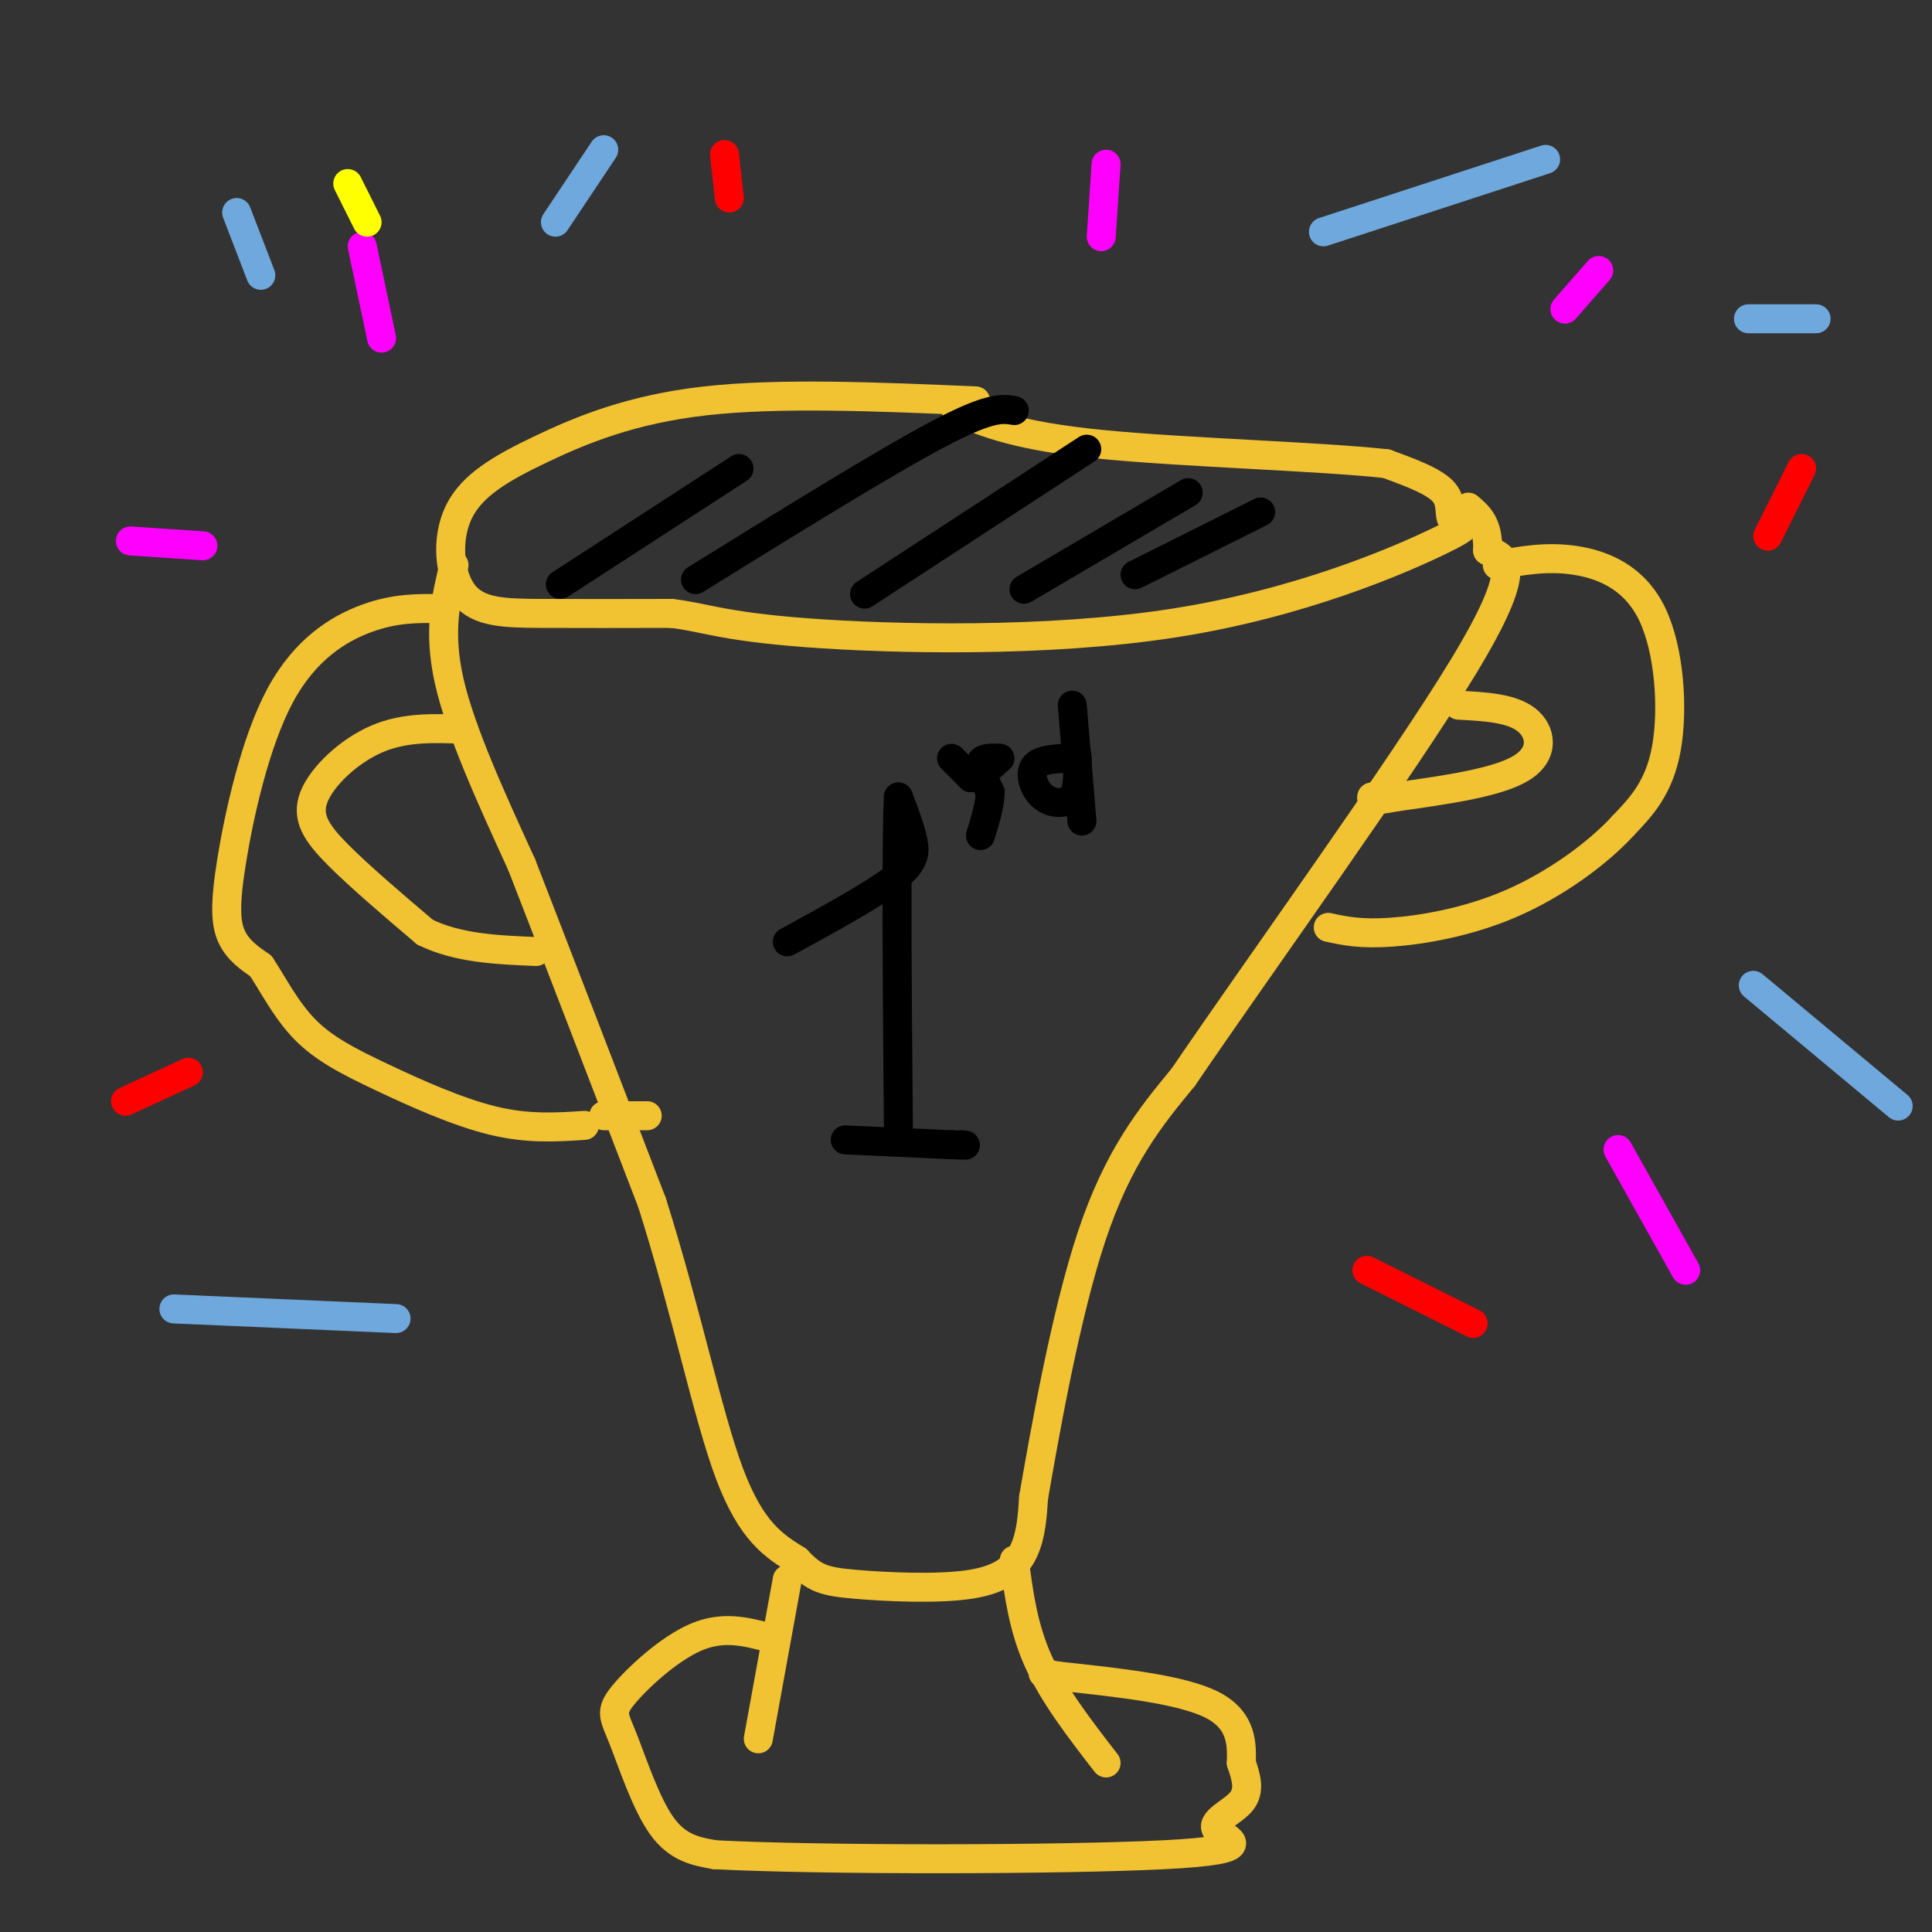 <svg viewBox='0 0 400 400' version='1.1' xmlns='http://www.w3.org/2000/svg' xmlns:xlink='http://www.w3.org/1999/xlink'><rect x="0" y="0" width="400" height="400" fill="#333333" stroke="none"/><g fill='none' stroke='#f1c232' stroke-width='6' stroke-linecap='round' stroke-linejoin='round'><path d='M202,83c-20.319,-0.868 -40.638,-1.735 -56,0c-15.362,1.735 -25.765,6.073 -34,10c-8.235,3.927 -14.300,7.444 -17,13c-2.700,5.556 -2.035,13.150 1,17c3.035,3.850 8.438,3.957 16,4c7.562,0.043 17.281,0.021 27,0'/><path d='M139,127c6.788,0.763 10.259,2.670 28,4c17.741,1.330 49.754,2.083 76,-2c26.246,-4.083 46.726,-13.002 55,-17c8.274,-3.998 4.343,-3.076 3,-4c-1.343,-0.924 -0.098,-3.692 -2,-6c-1.902,-2.308 -6.951,-4.154 -12,-6'/><path d='M287,96c-13.644,-1.511 -41.756,-2.289 -59,-4c-17.244,-1.711 -23.622,-4.356 -30,-7'/><path d='M94,117c-1.667,6.833 -3.333,13.667 -1,24c2.333,10.333 8.667,24.167 15,38'/><path d='M108,179c7.000,18.000 17.000,44.000 27,70'/><path d='M135,249c7.133,22.533 11.467,43.867 16,56c4.533,12.133 9.267,15.067 14,18'/><path d='M165,323c3.598,3.841 5.593,4.442 12,5c6.407,0.558 17.225,1.073 24,0c6.775,-1.073 9.507,-3.735 11,-7c1.493,-3.265 1.746,-7.132 2,-11'/><path d='M214,310c2.133,-12.244 6.467,-37.356 12,-54c5.533,-16.644 12.267,-24.822 19,-33'/><path d='M245,223c15.622,-22.956 45.178,-63.844 58,-85c12.822,-21.156 8.911,-22.578 5,-24'/><path d='M308,114c0.167,-5.500 -1.917,-7.250 -4,-9'/><path d='M91,126c-4.595,-0.054 -9.190,-0.108 -15,2c-5.810,2.108 -12.836,6.380 -18,16c-5.164,9.620 -8.467,24.590 -10,34c-1.533,9.410 -1.295,13.260 0,16c1.295,2.740 3.648,4.370 6,6'/><path d='M54,200c2.303,3.407 5.061,8.923 9,13c3.939,4.077 9.061,6.713 16,10c6.939,3.287 15.697,7.225 23,9c7.303,1.775 13.152,1.388 19,1'/><path d='M125,231c0.000,0.000 9.000,0.000 9,0'/><path d='M310,117c5.095,-0.929 10.190,-1.857 16,-1c5.810,0.857 12.333,3.500 16,11c3.667,7.500 4.476,19.857 3,28c-1.476,8.143 -5.238,12.071 -9,16'/><path d='M336,171c-5.262,5.726 -13.917,12.042 -23,16c-9.083,3.958 -18.595,5.560 -25,6c-6.405,0.440 -9.702,-0.280 -13,-1'/><path d='M163,327c0.000,0.000 -6.000,33.000 -6,33'/><path d='M210,323c0.917,7.000 1.833,14.000 5,21c3.167,7.000 8.583,14.000 14,21'/><path d='M159,339c-4.687,-1.220 -9.375,-2.440 -15,0c-5.625,2.440 -12.188,8.541 -15,12c-2.812,3.459 -1.872,4.278 0,9c1.872,4.722 4.678,13.349 8,18c3.322,4.651 7.161,5.325 11,6'/><path d='M148,384c22.177,1.161 72.120,1.064 93,0c20.880,-1.064 12.699,-3.094 11,-5c-1.699,-1.906 3.086,-3.687 5,-6c1.914,-2.313 0.957,-5.156 0,-8'/><path d='M257,365c0.089,-3.644 0.311,-8.756 -6,-12c-6.311,-3.244 -19.156,-4.622 -32,-6'/><path d='M219,347c-5.333,-1.000 -2.667,-0.500 0,0'/><path d='M96,151c-6.095,-0.250 -12.190,-0.500 -18,2c-5.810,2.500 -11.333,7.750 -13,12c-1.667,4.250 0.524,7.500 5,12c4.476,4.500 11.238,10.250 18,16'/><path d='M88,193c6.833,3.333 14.917,3.667 23,4'/><path d='M302,146c5.444,0.289 10.889,0.578 14,3c3.111,2.422 3.889,6.978 -1,10c-4.889,3.022 -15.444,4.511 -26,6'/><path d='M289,165c-5.167,1.000 -5.083,0.500 -5,0'/></g>
<g fill='none' stroke='#000000' stroke-width='6' stroke-linecap='round' stroke-linejoin='round'><path d='M163,195c8.778,-4.800 17.556,-9.600 22,-13c4.444,-3.400 4.556,-5.400 4,-8c-0.556,-2.600 -1.778,-5.800 -3,-9'/><path d='M186,165c-0.500,9.833 -0.250,38.917 0,68'/><path d='M175,236c0.000,0.000 22.000,1.000 22,1'/><path d='M197,237c4.000,0.167 3.000,0.083 2,0'/><path d='M197,157c0.000,0.000 4.000,4.000 4,4'/><path d='M201,161c1.667,0.000 3.833,-2.000 6,-4'/><path d='M207,157c-1.833,-0.083 -3.667,-0.167 -4,1c-0.333,1.167 0.833,3.583 2,6'/><path d='M205,164c0.000,2.500 -1.000,5.750 -2,9'/><path d='M220,157c-2.589,0.214 -5.179,0.429 -6,2c-0.821,1.571 0.125,4.500 2,6c1.875,1.500 4.679,1.571 6,0c1.321,-1.571 1.161,-4.786 1,-8'/><path d='M223,157c0.000,-1.500 -0.500,-1.250 -1,-1'/><path d='M222,146c0.000,0.000 2.000,24.000 2,24'/><path d='M116,121c0.000,0.000 37.000,-24.000 37,-24'/><path d='M144,120c19.500,-12.083 39.000,-24.167 50,-30c11.000,-5.833 13.500,-5.417 16,-5'/><path d='M179,123c0.000,0.000 46.000,-30.000 46,-30'/><path d='M212,122c0.000,0.000 34.000,-20.000 34,-20'/><path d='M235,119c0.000,0.000 26.000,-13.000 26,-13'/></g>
<g fill='none' stroke='#6fa8dc' stroke-width='6' stroke-linecap='round' stroke-linejoin='round'><path d='M54,57c0.000,0.000 -5.000,-13.000 -5,-13'/><path d='M115,46c0.000,0.000 10.000,-15.000 10,-15'/><path d='M274,48c0.000,0.000 46.000,-15.000 46,-15'/><path d='M362,66c0.000,0.000 14.000,0.000 14,0'/><path d='M363,204c0.000,0.000 30.000,25.000 30,25'/><path d='M82,273c0.000,0.000 -46.000,-2.000 -46,-2'/></g>
<g fill='none' stroke='#ff00ff' stroke-width='6' stroke-linecap='round' stroke-linejoin='round'><path d='M79,70c0.000,0.000 -4.000,-19.000 -4,-19'/><path d='M42,113c0.000,0.000 -15.000,-1.000 -15,-1'/><path d='M228,49c0.000,0.000 1.000,-15.000 1,-15'/><path d='M324,64c0.000,0.000 7.000,-8.000 7,-8'/><path d='M335,238c0.000,0.000 14.000,25.000 14,25'/></g>
<g fill='none' stroke='#ff0000' stroke-width='6' stroke-linecap='round' stroke-linejoin='round'><path d='M151,41c0.000,0.000 -1.000,-9.000 -1,-9'/><path d='M39,222c0.000,0.000 -13.000,6.000 -13,6'/><path d='M283,263c0.000,0.000 22.000,11.000 22,11'/><path d='M366,111c0.000,0.000 7.000,-14.000 7,-14'/></g>
<g fill='none' stroke='#ffff00' stroke-width='6' stroke-linecap='round' stroke-linejoin='round'><path d='M72,38c0.000,0.000 4.000,8.000 4,8'/></g>
</svg>